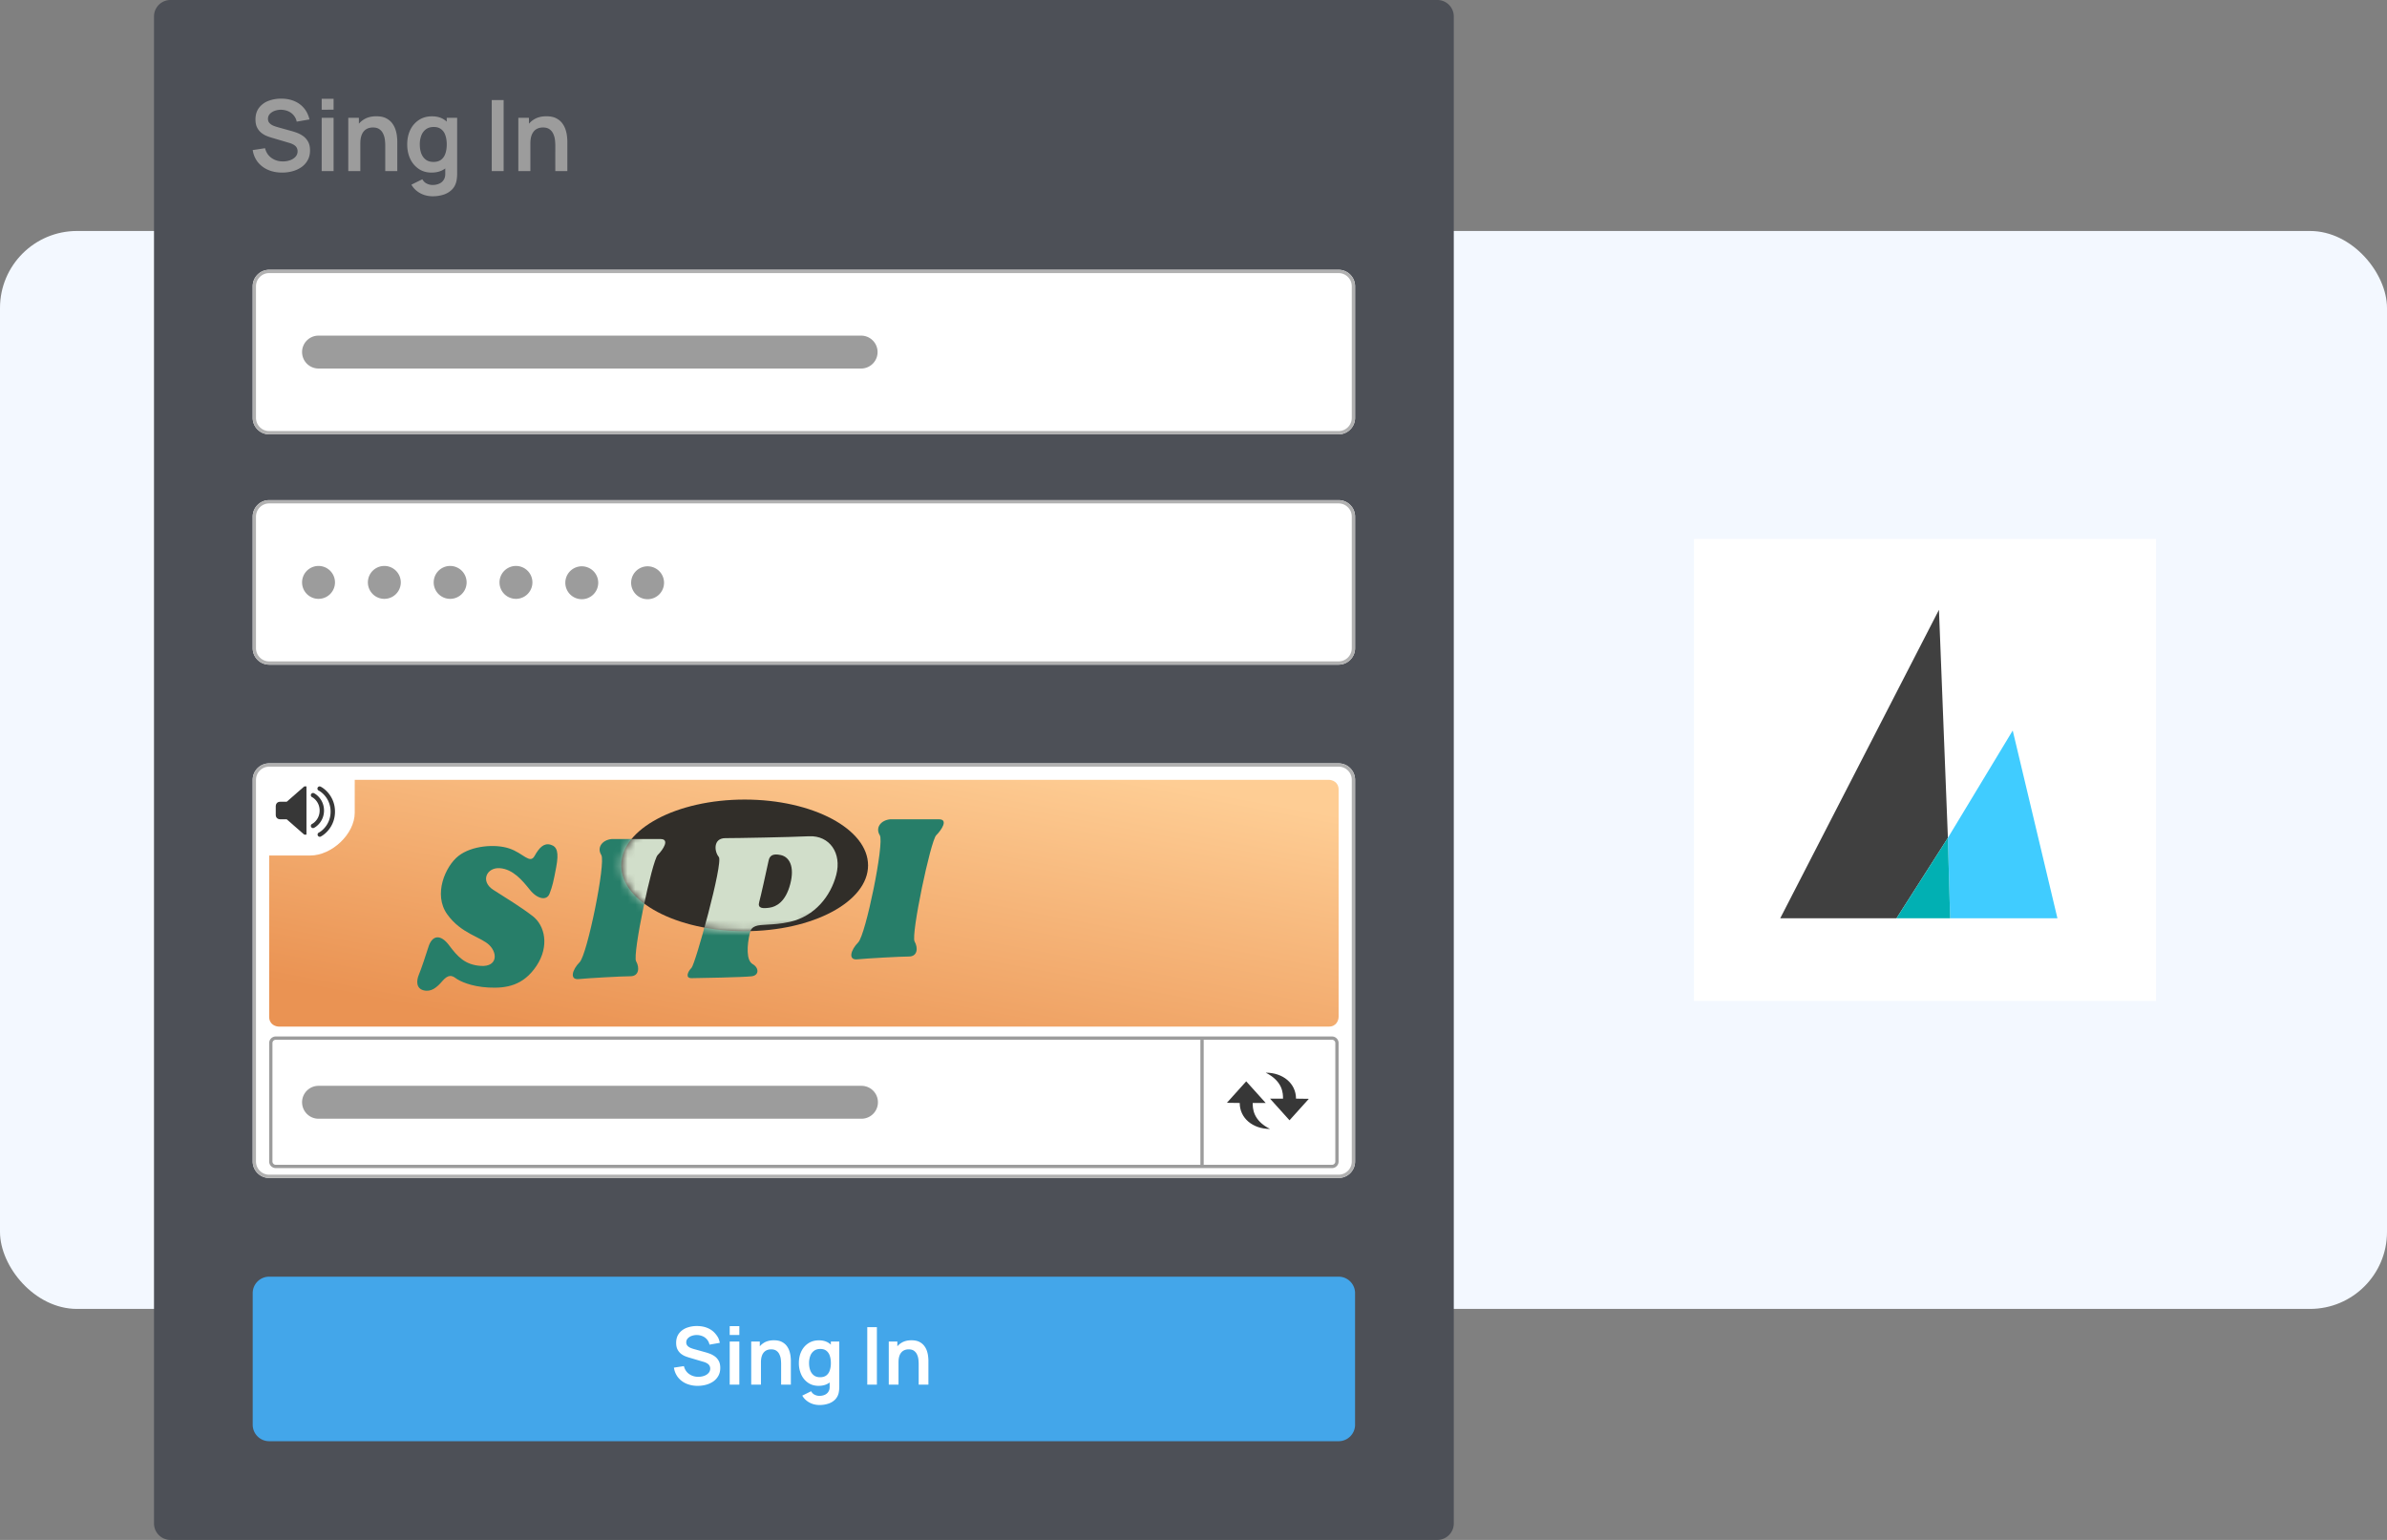 <svg xmlns="http://www.w3.org/2000/svg" width="310" height="200" fill="none"><rect width="100%" height="100%" fill="#808080" stroke="none"/><rect width="310" height="140" y="30" fill="#f3f8ff" rx="10"/><path fill="#fff" d="M220 70h60v60h-60z"/><path fill="#404040" d="m251.812 79.2-20.613 40.064h15.097l6.677-10.451z"/><path fill="#40ccff" d="m252.974 108.813.29 10.452h13.935l-5.806-24.388z"/><path fill="#01b0b3" d="m253.263 119.264-.291-10.452-6.677 10.452z"/><path fill="#4d5057" d="M20 2.137C20 .957 20.957 0 22.137 0h164.53c1.18 0 2.136.957 2.136 2.137v195.726c0 1.18-.956 2.137-2.136 2.137H22.137A2.137 2.137 0 0 1 20 197.863z"/><path fill="#43a6ea" d="M32.82 167.949c0-1.18.957-2.137 2.137-2.137h138.889c1.18 0 2.137.957 2.137 2.137v17.094c0 1.18-.957 2.137-2.137 2.137H34.957a2.137 2.137 0 0 1-2.137-2.137z"/><path fill="#fff" d="M90.612 179.99a3.7 3.7 0 0 1-1.478-.285 2.8 2.8 0 0 1-1.078-.815 2.67 2.67 0 0 1-.534-1.265l1.296-.197q.166.664.679 1.027.518.363 1.193.363.398 0 .752-.125.352-.125.57-.363a.83.83 0 0 0 .223-.585.8.8 0 0 0-.052-.286.7.7 0 0 0-.156-.238 1 1 0 0 0-.259-.187 1.7 1.7 0 0 0-.363-.15l-1.929-.571a6 6 0 0 1-.539-.191 2.4 2.4 0 0 1-.544-.337 1.75 1.75 0 0 1-.42-.55q-.161-.337-.161-.83 0-.72.363-1.208.368-.493.985-.736a3.7 3.7 0 0 1 1.38-.239q.766.006 1.368.265.601.254 1.006.741c.405.487.46.717.57 1.177l-1.343.234a1.46 1.46 0 0 0-.321-.669 1.5 1.5 0 0 0-.576-.426 1.95 1.95 0 0 0-1.415-.041 1.25 1.25 0 0 0-.513.332.74.74 0 0 0-.192.508.63.63 0 0 0 .166.451q.165.171.41.275a4 4 0 0 0 .502.166l1.338.373q.275.073.617.197t.659.348q.315.222.518.586.207.362.207.923 0 .58-.243 1.021-.24.435-.648.726a3 3 0 0 1-.939.436 4.1 4.1 0 0 1-1.1.145zm4.155-6.606v-1.146h1.25v1.146zm0 6.45v-5.6h1.25v5.6zm6.677 0v-2.696q0-.264-.037-.586a2 2 0 0 0-.171-.617 1.16 1.16 0 0 0-.394-.493q-.26-.192-.705-.192a1.5 1.5 0 0 0-.472.078 1.1 1.1 0 0 0-.425.27 1.3 1.3 0 0 0-.3.518q-.115.327-.115.84l-.741-.316q0-.715.275-1.296.28-.58.819-.923.54-.348 1.327-.348.622 0 1.027.208.404.207.643.529.238.321.352.684a3.4 3.4 0 0 1 .146.69q.036.322.036.523v3.127zm-3.884 0v-5.6h1.115v1.737h.15v3.863zm8.856 2.645q-.467 0-.897-.146a2.5 2.5 0 0 1-.767-.42 2.2 2.2 0 0 1-.56-.653l1.151-.57q.16.306.451.451.296.15.627.15.39 0 .695-.14.306-.135.472-.404.171-.265.161-.664v-1.592h.155v-4.257h1.094v5.87a4 4 0 0 1-.077.788 1.77 1.77 0 0 1-.478.892 2.2 2.2 0 0 1-.876.523 3.6 3.6 0 0 1-1.151.172m-.109-2.489q-.772 0-1.348-.389a2.57 2.57 0 0 1-.892-1.058 3.5 3.5 0 0 1-.316-1.509q0-.85.316-1.514.321-.669.908-1.053.585-.388 1.379-.388.798 0 1.338.388.544.384.824 1.053.28.67.28 1.514a3.9 3.9 0 0 1-.28 1.509 2.4 2.4 0 0 1-.835 1.058q-.555.389-1.374.389m.192-1.12q.503 0 .809-.228a1.3 1.3 0 0 0 .451-.649 2.9 2.9 0 0 0 .145-.959q0-.55-.145-.959a1.3 1.3 0 0 0-.441-.643q-.3-.233-.777-.233-.503 0-.83.248a1.4 1.4 0 0 0-.482.664 2.6 2.6 0 0 0-.156.923q0 .513.15.933.156.416.472.659.317.244.804.244m6.133.964v-7.467h1.25v7.467zm6.676 0v-2.696q0-.264-.036-.586a2 2 0 0 0-.171-.617 1.2 1.2 0 0 0-.394-.493q-.26-.192-.705-.192-.239 0-.472.078a1.1 1.1 0 0 0-.425.27 1.3 1.3 0 0 0-.301.518q-.114.327-.114.84l-.742-.316q0-.715.275-1.296.28-.58.819-.923.54-.348 1.328-.348.623 0 1.026.208a1.8 1.8 0 0 1 .643.529q.239.321.353.684t.145.69q.036.322.036.523v3.127zm-3.883 0v-5.6h1.114v1.737h.151v3.863zM32.82 101.282c0-1.18.957-2.137 2.137-2.137h138.889c1.18 0 2.137.957 2.137 2.137v49.573c0 1.18-.957 2.136-2.137 2.136H34.957a2.136 2.136 0 0 1-2.137-2.136z"/><path fill="#b1b1b1" fill-rule="evenodd" d="M173.846 99.573H34.957a1.71 1.71 0 0 0-1.71 1.709v49.573a1.71 1.71 0 0 0 1.71 1.709h138.889c.944 0 1.709-.765 1.709-1.709v-49.573a1.71 1.71 0 0 0-1.709-1.71zm-138.889-.428c-1.18 0-2.137.957-2.137 2.137v49.573c0 1.18.957 2.136 2.137 2.136h138.889c1.18 0 2.137-.956 2.137-2.136v-49.573c0-1.18-.957-2.137-2.137-2.137z" clip-rule="evenodd"/><path fill="#9c9c9c" fill-rule="evenodd" d="M172.991 135.043H35.811a.427.427 0 0 0-.427.427v15.385c0 .236.192.427.428.427H172.99a.43.43 0 0 0 .428-.427V135.47a.43.43 0 0 0-.428-.427zm-137.18-.428a.855.855 0 0 0-.854.855v15.385c0 .472.383.854.855.854H172.99a.854.854 0 0 0 .855-.854V135.47a.855.855 0 0 0-.855-.855z" clip-rule="evenodd"/><path fill="#9c9c9c" d="M155.896 135.042h.427v16.239h-.427z"/><path fill="url(#a)" d="M34.957 132.051v-20.94h5.342c2.778 0 5.77-2.778 5.77-5.556v-4.273h126.495c.427 0 1.282.256 1.282 1.282v29.487c0 .427-.256 1.282-1.282 1.282H36.239c-.427 0-1.282-.256-1.282-1.282"/><path fill="#277e69" d="M58.319 122.765c-1.099-1.464-2.197-1.342-2.686.244-.284.896-.927 2.857-1.22 3.54-.366.854-.366 1.831.61 2.075s1.709-.366 2.441-1.221c.733-.854 1.22-.732 1.709-.366.488.366 1.953 1.099 4.272 1.221s4.516-.244 6.225-2.807c1.708-2.564 1.098-5.249-.489-6.469-1.586-1.221-3.417-2.319-5.126-3.418-1.709-1.098-.854-2.929.854-2.807 1.71.122 2.93 1.587 3.906 2.807.977 1.221 2.197 1.465 2.563.488.367-.976.489-1.464.855-3.417s.122-2.685-.733-2.929c-.854-.245-1.464.366-2.075 1.464-.61 1.099-1.464-.366-3.295-.976-1.83-.611-4.882-.366-6.59.976-1.71 1.343-3.296 5.004-1.465 7.568s4.393 2.929 5.492 4.027c1.098 1.099.976 2.808-1.099 2.686s-3.05-1.221-4.15-2.686zm19.771-11.717c-.61-.976.123-1.953 1.343-2.075h6.347c1.22 0 .366 1.343-.366 2.075s-3.295 12.938-2.807 13.792c.488.855.366 1.953-.733 1.953s-5.492.244-6.712.367c-1.221.122-.855-1.221.122-2.197.976-.977 3.417-12.938 2.807-13.915zm36.171-2.563c-.611-.977.122-1.953 1.342-2.075h6.347c1.221 0 .366 1.343-.366 2.075s-3.295 12.938-2.807 13.792.366 1.953-.733 1.953-5.492.244-6.713.366c-1.22.122-.854-1.22.122-2.197.977-.976 3.418-12.938 2.808-13.914"/><path fill="#277e69" fill-rule="evenodd" d="M93.349 111.297c-.61-.732-.732-2.441.854-2.441 1.587 0 8.178-.122 10.863-.244s4.272 2.197 3.54 5.004-2.807 5.37-5.981 6.103c-1.192.275-2.177.326-2.963.367-1.305.068-2.057.107-2.285 1.097-.366 1.587-.488 3.54.366 4.028s.854 1.465-.122 1.587c-.977.122-6.957.244-7.812.244-.854 0-.488-.854 0-1.343.489-.488 4.15-13.67 3.54-14.402m6.469.488c.122-.61.488-.976 1.587-.732s1.83 1.465 1.22 3.784-1.831 2.929-2.685 3.051-1.587.122-1.343-.732c.196-.684.895-3.865 1.22-5.371z" clip-rule="evenodd"/><ellipse cx="96.709" cy="112.393" fill="#312e29" rx="16.026" ry="8.547"/><mask id="b" width="33" height="18" x="80" y="103" maskUnits="userSpaceOnUse" style="mask-type:alpha"><ellipse cx="96.709" cy="112.393" fill="#d9d9d9" rx="16.026" ry="8.547"/></mask><g fill="#d1deca" mask="url(#b)"><path d="M78.093 111.048c-.61-.976.122-1.953 1.342-2.075h6.347c1.22 0 .366 1.343-.366 2.075s-3.295 12.938-2.807 13.792c.488.855.366 1.953-.733 1.953s-5.492.244-6.713.367c-1.22.122-.854-1.221.123-2.197.976-.977 3.417-12.938 2.807-13.915"/><path fill-rule="evenodd" d="M93.349 111.297c-.61-.732-.732-2.441.854-2.441 1.587 0 8.178-.122 10.863-.244s4.272 2.197 3.54 5.004-2.807 5.37-5.981 6.103c-1.192.275-2.177.326-2.963.367-1.305.068-2.057.107-2.285 1.097-.366 1.587-.488 3.54.366 4.028s.854 1.465-.122 1.587c-.977.122-6.957.244-7.812.244-.854 0-.488-.854 0-1.343.489-.488 4.15-13.67 3.54-14.402m6.469.488c.122-.61.488-.976 1.587-.732s1.83 1.465 1.22 3.784-1.831 2.929-2.685 3.051-1.587.122-1.343-.732c.196-.684.895-3.865 1.22-5.371z" clip-rule="evenodd"/></g><path fill="#373737" d="m164.377 143.252-2.53-2.811-2.51 2.788 1.666.023c0 1.968 1.687 3.374 3.936 3.374-2.249-1.125-2.249-2.718-2.249-3.374zm.562-.562 2.531 2.811 2.509-2.788-1.666-.023c0-1.968-1.687-3.374-3.936-3.374 2.249 1.125 2.249 2.718 2.249 3.374zM39.516 102.136h.285v6.268h-.285l-2.279-1.994h-.855c-.19 0-.57-.114-.57-.57v-1.139c0-.19.114-.57.57-.57h.855z"/><path fill="#373737" fill-rule="evenodd" d="M40.401 103.149a.285.285 0 0 1 .382-.128c.449.224 1.297.974 1.297 2.249s-.848 2.025-1.297 2.25a.285.285 0 0 1-.255-.51c.312-.156.983-.736.983-1.74 0-1.003-.671-1.583-.983-1.739a.285.285 0 0 1-.127-.382" clip-rule="evenodd"/><path fill="#373737" fill-rule="evenodd" d="M41.256 102.294a.284.284 0 0 1 .382-.127c.638.319 1.867 1.4 1.867 3.246 0 1.845-1.229 2.927-1.867 3.246a.286.286 0 0 1-.255-.51c.501-.25 1.552-1.163 1.552-2.736s-1.05-2.486-1.552-2.737a.284.284 0 0 1-.127-.382" clip-rule="evenodd"/><path fill="#9c9c9c" d="M39.23 143.162c0-1.18.957-2.137 2.137-2.137h70.513a2.137 2.137 0 0 1 0 4.274H41.367a2.137 2.137 0 0 1-2.136-2.137z"/><path fill="#fff" d="M32.82 67.094c0-1.18.957-2.137 2.137-2.137h138.889c1.18 0 2.137.957 2.137 2.137v17.094c0 1.18-.957 2.137-2.137 2.137H34.957a2.137 2.137 0 0 1-2.137-2.137z"/><path fill="#b1b1b1" fill-rule="evenodd" d="M173.846 65.385H34.957a1.71 1.71 0 0 0-1.71 1.709v17.094c0 .944.766 1.71 1.71 1.71h138.889a1.71 1.71 0 0 0 1.709-1.71V67.094a1.71 1.71 0 0 0-1.709-1.71zm-138.889-.428c-1.18 0-2.137.957-2.137 2.137v17.094c0 1.18.957 2.137 2.137 2.137h138.889c1.18 0 2.137-.957 2.137-2.137V67.094c0-1.18-.957-2.137-2.137-2.137z" clip-rule="evenodd"/><path fill="#9c9c9c" d="M43.504 75.641a2.137 2.137 0 1 1-4.274 0 2.137 2.137 0 0 1 4.274 0m8.547 0a2.137 2.137 0 1 1-4.274 0 2.137 2.137 0 0 1 4.274 0m8.547 0a2.137 2.137 0 1 1-4.274 0 2.137 2.137 0 0 1 4.274 0m8.547 0a2.137 2.137 0 1 1-4.274 0 2.137 2.137 0 0 1 4.274 0m8.547 0a2.137 2.137 0 1 1-4.273 0 2.137 2.137 0 0 1 4.273 0m8.547 0a2.137 2.137 0 1 1-4.273 0 2.137 2.137 0 0 1 4.273 0"/><path fill="#fff" d="M32.82 37.18c0-1.18.957-2.137 2.137-2.137h138.889c1.18 0 2.137.956 2.137 2.136v17.094c0 1.18-.957 2.137-2.137 2.137H34.957a2.137 2.137 0 0 1-2.137-2.136V37.178z"/><path fill="#b1b1b1" fill-rule="evenodd" d="M173.846 35.47H34.957a1.71 1.71 0 0 0-1.71 1.71v17.093c0 .945.766 1.71 1.71 1.71h138.889a1.71 1.71 0 0 0 1.709-1.71V37.18a1.71 1.71 0 0 0-1.709-1.709zm-138.889-.427c-1.18 0-2.137.956-2.137 2.136v17.094c0 1.18.957 2.137 2.137 2.137h138.889c1.18 0 2.137-.956 2.137-2.136V37.178c0-1.18-.957-2.136-2.137-2.136H34.957z" clip-rule="evenodd"/><path fill="#9c9c9c" d="M39.23 45.727c0-1.18.957-2.137 2.137-2.137h70.513a2.137 2.137 0 0 1 0 4.273H41.367a2.137 2.137 0 0 1-2.136-2.136zm-2.59-23.312q-1.011 0-1.826-.353a3.45 3.45 0 0 1-1.333-1.007 3.3 3.3 0 0 1-.66-1.564l1.602-.243q.205.82.84 1.269.64.45 1.474.449.494 0 .93-.154a1.7 1.7 0 0 0 .705-.449q.275-.294.275-.724a.9.9 0 0 0-.064-.353.8.8 0 0 0-.192-.295 1.2 1.2 0 0 0-.32-.23 2.2 2.2 0 0 0-.45-.186l-2.384-.705a7 7 0 0 1-.667-.238 2.9 2.9 0 0 1-.673-.416 2.1 2.1 0 0 1-.519-.68q-.2-.416-.199-1.025 0-.891.449-1.494a2.73 2.73 0 0 1 1.218-.91 4.6 4.6 0 0 1 1.705-.295q.95.006 1.692.327.743.315 1.244.917.5.601.705 1.455l-1.66.288a1.8 1.8 0 0 0-.398-.827 1.86 1.86 0 0 0-.711-.525 2.4 2.4 0 0 0-1.75-.052q-.39.141-.635.41a.92.92 0 0 0-.237.629q0 .34.205.557.206.212.507.34a6 6 0 0 0 .621.205l1.654.462q.34.09.763.243.423.154.814.43t.641.724q.257.45.257 1.141 0 .718-.302 1.263a2.64 2.64 0 0 1-.8.898 3.7 3.7 0 0 1-1.161.538q-.648.18-1.36.18m5.138-8.167V12.83h1.545v1.417zm0 7.974V15.3h1.545v6.923zm8.254 0V18.89q0-.328-.045-.724-.044-.398-.212-.763a1.45 1.45 0 0 0-.487-.61q-.32-.236-.871-.237-.296 0-.584.097a1.34 1.34 0 0 0-.526.333 1.65 1.65 0 0 0-.371.641q-.141.404-.141 1.038l-.917-.39q0-.886.34-1.603a2.7 2.7 0 0 1 1.013-1.141q.666-.43 1.64-.43.77 0 1.27.257.5.256.795.654.294.398.436.846.14.448.18.852.044.398.044.648v3.865zm-4.801 0V15.3h1.378v2.148h.186v4.775H45.23zm10.948 3.269q-.577 0-1.109-.18a3.1 3.1 0 0 1-.949-.518 2.7 2.7 0 0 1-.692-.808l1.423-.705q.199.378.558.557.365.187.775.186.48 0 .86-.173.378-.165.583-.5.21-.327.198-.82v-1.968h.193v-5.263h1.352v7.256q0 .264-.025.5a3.4 3.4 0 0 1-.07.475q-.155.673-.59 1.102a2.7 2.7 0 0 1-1.084.648 4.5 4.5 0 0 1-1.423.211m-.135-3.076q-.955 0-1.666-.481a3.2 3.2 0 0 1-1.103-1.308q-.39-.827-.39-1.865 0-1.052.39-1.872a3.15 3.15 0 0 1 1.122-1.301q.724-.481 1.705-.481.988 0 1.654.48.673.475 1.02 1.302.345.826.345 1.872 0 1.032-.346 1.865-.346.826-1.032 1.308-.685.48-1.699.48zm.238-1.385q.62 0 1-.282.384-.29.557-.802.18-.512.18-1.185 0-.68-.18-1.186a1.6 1.6 0 0 0-.545-.795q-.371-.29-.961-.289-.622 0-1.026.308a1.75 1.75 0 0 0-.596.82 3.2 3.2 0 0 0-.192 1.142q0 .634.186 1.154.192.512.583.814.39.3.994.3zm7.582 1.192v-9.23h1.545v9.23zm8.253 0V18.89q0-.328-.045-.724-.045-.398-.211-.763a1.45 1.45 0 0 0-.487-.61q-.321-.236-.872-.237-.295 0-.584.097a1.34 1.34 0 0 0-.525.333 1.65 1.65 0 0 0-.372.641q-.141.404-.141 1.038l-.917-.39a3.7 3.7 0 0 1 .34-1.603q.346-.719 1.013-1.141.666-.43 1.64-.43.77 0 1.27.257.501.256.795.654t.436.846q.141.448.18.852.044.398.044.648v3.865zm-4.801 0V15.3h1.378v2.148h.186v4.775z"/><defs><linearGradient id="a" x1="161.771" x2="153.064" y1="103.571" y2="149.586" gradientUnits="userSpaceOnUse"><stop stop-color="#fecd94"/><stop offset="1" stop-color="#ea9353"/></linearGradient></defs></svg>